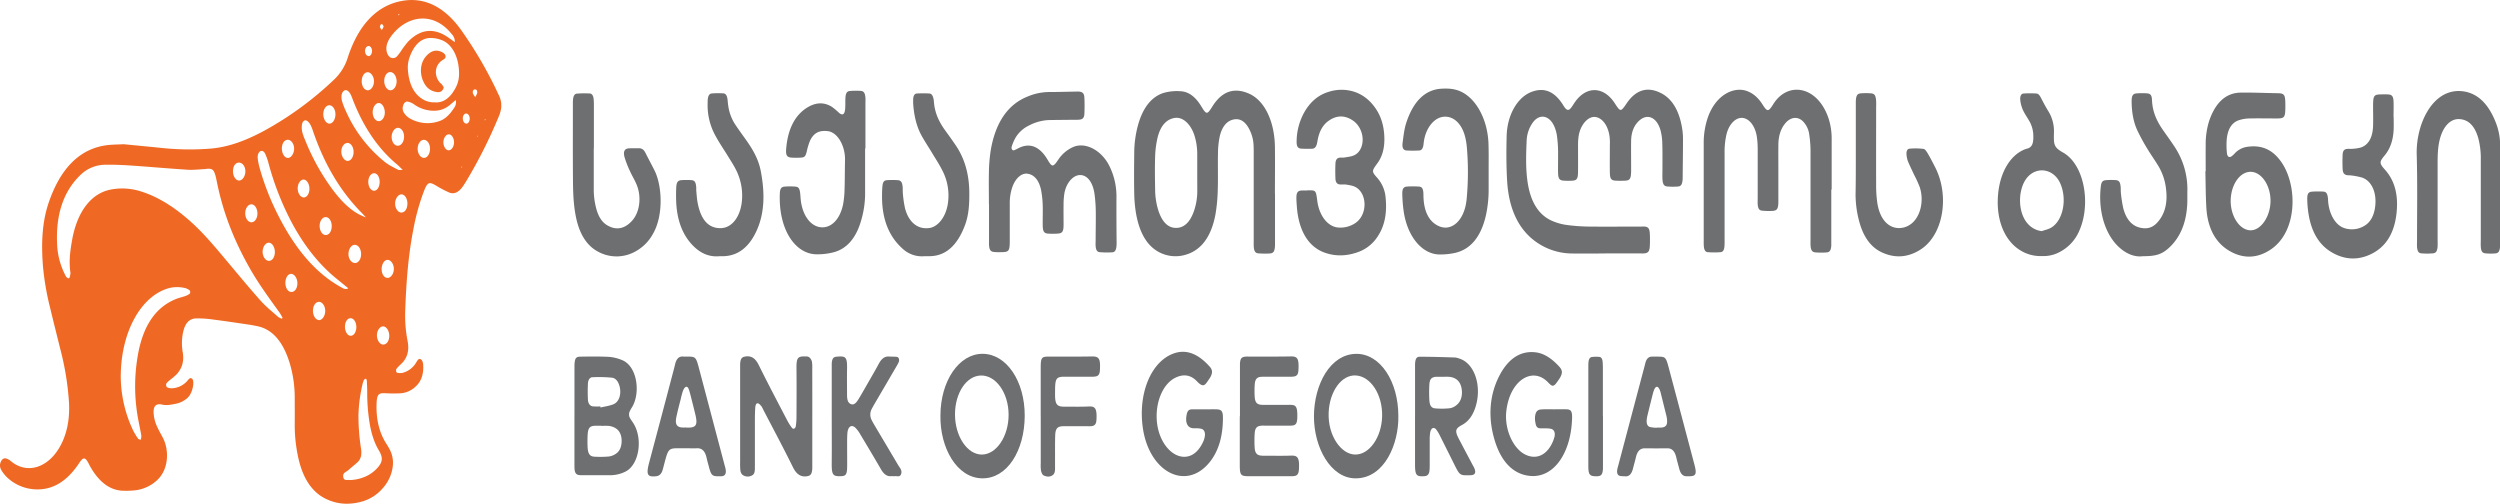 <svg xmlns="http://www.w3.org/2000/svg" viewBox="0 0 1614.98 325.39"><defs><style>.cls-1{fill:#f06924;}.cls-2{fill:#6d6f70;}</style></defs><g id="Layer_2" data-name="Layer 2"><g id="Layer_1-2" data-name="Layer 1"><path class="cls-1" d="M79.81,93.16c8.75.86,16.67,1.59,24.59,2.41a172.82,172.82,0,0,0,31.35.45c12-.92,23.49-5.44,34.74-11.46a214.84,214.84,0,0,0,45.43-33.25,33,33,0,0,0,8.84-14.45c6.8-20.68,18.38-32.71,33.58-36,14.77-3.21,28.08,2.77,39.17,18a262.63,262.63,0,0,1,23.82,40.69c.23.47.43,1,.67,1.45,2.37,4.56,2.43,8.93.3,14a315,315,0,0,1-21.51,42.7c-.71,1.16-1.45,2.29-2.23,3.33-2.43,3.2-5.27,4.65-8.44,3.31a71,71,0,0,1-8.21-4.32c-4.84-2.87-5.75-2.48-8.28,4.07a144,144,0,0,0-6.55,23.81c-3.36,17-4.63,34.4-5.28,52a86.07,86.07,0,0,0,1.48,20.28c1.29,6.4-.26,11.33-4.11,14.91a29.93,29.93,0,0,0-2.91,3c-.69.83-.42,2.6.42,2.74a8.2,8.2,0,0,0,3.52,0,14.54,14.54,0,0,0,8.65-6.65c.79-1.25,1.6-2.94,3-2.06s1.55,3,1.57,5c.06,5.6-1.74,9.71-4.89,12.56a15.67,15.67,0,0,1-9.78,4.39,93.79,93.79,0,0,1-9.92-.05c-4.48-.25-5.43.92-5.58,7.41-.23,9.61,1.73,18,6.25,25.09.64,1,1.25,2,1.84,3.06,3.11,5.46,3.24,11.28,1,17.39a25.67,25.67,0,0,1-4.95,8.27,27.8,27.8,0,0,1-12.55,8.46c-8.16,2.5-16.32,2.43-24.31-1.43-9.41-4.54-15.37-14.08-18.14-28a97.27,97.27,0,0,1-2-20.2c.07-5.66,0-11.32,0-17a77.78,77.78,0,0,0-3-21.66c-4-13.64-10.72-22.51-21-24.67-2-.41-3.93-.8-5.91-1.08-7.77-1.14-15.53-2.32-23.31-3.31a72.62,72.62,0,0,0-10.3-.67c-5,.08-7.84,3.65-8.94,10.83a34,34,0,0,0,.1,11c1.07,6.18-.65,10.67-3.85,14.21a40,40,0,0,1-4.11,3.53,24.57,24.57,0,0,0-2.35,2.13c-.66.75-.45,2.54.34,2.86a6.57,6.57,0,0,0,2.72.59,13.92,13.92,0,0,0,10.07-4.63c.92-1,1.79-2.59,3.14-1.62,1,.7,1.13,3.19.5,5.94-.76,3.31-2.23,5.84-4.33,7.31a16,16,0,0,1-5.6,2.78c-3.39.7-6.81,1.58-10.27.66a5.07,5.07,0,0,0-2-.08c-2.08.29-3.1,1.92-3.07,5a23.39,23.39,0,0,0,2.44,9.75c1,2.25,2.22,4.37,3.38,6.5,4.14,7.58,4.35,20.06-3.25,27.47a25,25,0,0,1-15,6.88,51.85,51.85,0,0,1-6.35.24c-9.09.1-16.36-5.44-22.13-15.6-.68-1.2-1.25-2.53-2-3.65-1.28-2-2.41-2.1-3.85-.44-.82,1-1.53,2.15-2.29,3.23C43,310.81,34.49,316.1,24.42,316.15a28.53,28.53,0,0,1-19.7-7.61,22.73,22.73,0,0,1-3.88-4.9,5.59,5.59,0,0,1-.28-5.4c.84-1.79,2.09-2.46,3.47-2.05A8.63,8.63,0,0,1,7,297.86c10.4,8.66,23.44,4.37,31.12-8.31,5-8.31,7-18.26,6.47-29.22A181.4,181.4,0,0,0,39,225.69c-2.23-9-4.5-17.93-6.65-26.94a175.17,175.17,0,0,1-4.59-26.62C26.65,158,27,144.06,31.42,131c7.34-21.52,19.16-33.85,35.34-36.85C71.34,93.28,76,93.42,79.81,93.16ZM182.16,205.93l.34-.73c-.64-1.09-1.21-2.28-1.92-3.27-6.53-9.12-13.18-18.05-19-28.24-9.55-16.75-17.24-35-21.47-56.17-.23-1.12-.46-2.25-.73-3.34-1.1-4.4-2.09-5.35-5.38-5.15-.53,0-1.05.17-1.58.2-3.7.17-7.41.66-11.11.43-12.29-.78-24.57-1.9-36.86-2.73-5.55-.37-11.11-.6-16.66-.5a23.05,23.05,0,0,0-16.17,6.95C40.87,123.93,36,138.8,36.9,157.74a47.38,47.38,0,0,0,5.72,20.83c.41.75,1.48,1.42,2,1.13s.64-1.83.88-2.86a3.24,3.24,0,0,0-.06-1.15c-1-7.1-.06-14,1.17-20.8,3.3-18.35,12.4-30.15,25.22-32.49a39.64,39.64,0,0,1,19.34,1.29c11.8,3.72,22.6,10.92,32.81,20.19,8.59,7.81,16.33,17.3,24.15,26.61,6.7,8,13.32,16,20.18,23.69,3.57,4,7.57,7.13,11.41,10.56A9,9,0,0,0,182.16,205.93ZM78,243.57a82.54,82.54,0,0,0,7.76,34,44.27,44.27,0,0,0,3.38,5.71c.39.57,1.16.58,1.76.84a9,9,0,0,0,.41-2.58c-.57-3.4-1.29-6.75-1.94-10.13A115.9,115.9,0,0,1,89,229.78c3.33-19.66,11.88-31.63,25-36.74,1.92-.74,3.89-1.16,5.82-1.83a12.16,12.16,0,0,0,2.6-1.35,1.71,1.71,0,0,0,0-2.36,7.87,7.87,0,0,0-2.6-1.34,21.75,21.75,0,0,0-10.27-.13C91.38,190.71,78,214.13,78,243.57ZM280.84,66.11c5.73.48,10.3-3.06,13.8-10a18.64,18.64,0,0,0,1.9-8.7c0-10.25-4.39-18.92-11.14-21.47a19.56,19.56,0,0,0-7.81-1.39c-5.71.3-10,4.51-12.78,11.84a19.86,19.86,0,0,0-1.33,8.4c.57,8.87,3.51,15.33,9.09,19A13.71,13.71,0,0,0,280.84,66.11Zm-55,244a26.88,26.88,0,0,0,11.92-3.07,23.46,23.46,0,0,0,5.92-4.64c3.91-4.24,3.6-7.18,1-11.55-3.41-5.69-5.27-12.53-6.27-19.94a120.29,120.29,0,0,1-1.19-17.43c0-2.52-.12-5.06-.26-7.58,0-.46-.46-1.27-.65-1.24a1.81,1.81,0,0,0-1.26.92,15.39,15.39,0,0,0-1,3.16,99.28,99.28,0,0,0-2.49,19.48,139,139,0,0,0,1.72,22c.53,3.79-.27,6.52-2.41,8.47-1.91,1.75-3.92,3.26-5.82,5-1.27,1.18-3.68,1.6-3.35,4.19C222.12,311.13,224.54,309.68,225.88,310.12ZM225,186.23c-2.64-2.15-5.27-4.32-7.92-6.46-11-9-20.37-20.82-28.24-35.29a183.48,183.48,0,0,1-15.45-39.31,39.34,39.34,0,0,0-2-5.66c-.69-1.52-1.75-2.4-3.09-1.86-1.18.49-2.07,2.4-1.81,4.66a41.72,41.72,0,0,0,1.37,6.67,165.4,165.4,0,0,0,11.67,29.79c10.55,20.94,23.64,37.18,40.36,46.51C221.45,186.16,223,187.39,225,186.23Zm68.79-159a6.8,6.8,0,0,0-2-5.22C280,7.11,262.42,9.71,252.32,23.89A17.55,17.55,0,0,0,250.16,28c-1,2.95-.63,6.13.86,8a3.44,3.44,0,0,0,5.52.28,32.33,32.33,0,0,0,2.64-3.5,58.22,58.22,0,0,1,4.4-5.84c8.08-8.29,16.63-9,25.51-3.05C290.51,24.85,291.9,25.87,293.78,27.2ZM236.35,140.4c-1-1.12-2.09-2.27-3.15-3.36-13.31-13.61-23.71-30.94-31-52.33a26,26,0,0,0-1.6-4,7.9,7.9,0,0,0-2.1-2.55c-1.46-1.06-3.07,0-3.43,2.34a13.3,13.3,0,0,0,.12,4.54A31.91,31.91,0,0,0,197,90.22a142.34,142.34,0,0,0,17.74,32.08C220.94,130.61,227.79,137.49,236.35,140.4Zm23.79-30.68c-1.68-1.62-2.6-2.62-3.59-3.44Q238.1,91,227.72,63.89a26.35,26.35,0,0,0-1.27-3c-1.37-2.55-3.09-3.32-4.47-2.1s-1.81,3.88-.95,6.81a44.83,44.83,0,0,0,2.36,6.06,87.47,87.47,0,0,0,25.27,33c2.65,2.12,5.61,3.43,8.46,5C257.75,110,258.53,109.72,260.14,109.72Zm34.28-45.13c-1.35,1.14-2.37,2-3.38,2.85a15.4,15.4,0,0,1-10.59,4.09,21.86,21.86,0,0,1-13.05-4.17,9.93,9.93,0,0,0-4.12-1.72c-1.23-.2-2.31.79-2.87,2.58a5.45,5.45,0,0,0,.67,4.83,11.17,11.17,0,0,0,3.25,3.19,22.92,22.92,0,0,0,19.48,2c3.66-1.2,6.79-4.27,9.39-8.33A6.15,6.15,0,0,0,294.42,64.59ZM229.37,169.91c2.26,0,4-2.69,3.9-6s-1.92-5.81-4.16-5.75-4,2.82-4,6S227.13,169.94,229.37,169.91ZM256.21,52.56c0-3.2-1.77-5.88-4-6s-4,2.49-4,5.75,1.84,5.95,4,6S256.2,55.78,256.21,52.56ZM190,95.83c-.12-3.16-2.12-5.72-4.31-5.53S182,93,182.08,96.1c.06,3.34,1.9,6,4,5.93S190.1,98.93,190,95.83Zm20.09,104.8c-.1-3.22-2.06-5.82-4.24-5.63s-3.7,2.76-3.69,5.79c0,3.24,1.89,6,4,6S210.18,203.83,210.08,200.63ZM273.79,102c2.22.08,4-2.61,4-5.91,0-3.09-1.6-5.52-3.73-5.75s-4.19,2.3-4.26,5.54S271.62,101.93,273.79,102Zm-10.6,29.66c.07-3.29-1.66-6.06-3.8-6.1s-4.06,2.68-4.14,5.74,1.66,5.85,3.89,6S263.12,135.08,263.19,131.67Zm-11.73,85c-.11-3.27-2-5.95-4.16-5.81s-4,3.14-3.78,6.29,2.2,5.71,4.38,5.43S251.56,219.77,251.46,216.7ZM224.28,92.35c-2.1.15-3.8,2.65-3.78,5.58,0,3.35,2.17,6.29,4.41,6,2-.24,3.57-2.83,3.5-5.95C228.33,94.7,226.51,92.2,224.28,92.35Zm-50.63,64.44c-2.14,0-4.05,2.77-4,5.94s2,5.83,4.15,5.78,3.71-2.49,3.76-5.59C177.58,159.64,175.8,156.83,173.65,156.79Zm80.77,16.69c-.07-3.08-2.1-5.76-4.24-5.59s-3.79,3.13-3.63,6.4c.15,3.1,1.83,5.33,3.95,5.23S254.49,176.67,254.42,173.48Zm2.71-79.34c2.25-.13,4-2.86,3.89-6.12-.08-3-1.8-5.42-3.91-5.44S253,85.23,253,88.45,254.84,94.28,257.13,94.14ZM158.5,110.63c0-3.18-1.93-5.68-4.24-5.58s-3.75,2.41-3.76,5.57,1.81,6.07,4,6S158.52,113.76,158.5,110.63Zm54.43-30.77c2.14-.11,3.87-3,3.75-6.32s-2.05-5.77-4.26-5.51c-2.06.25-3.64,2.86-3.57,5.91C208.92,77.17,210.85,80,212.93,79.86ZM166.31,138c0-3.27-1.72-6-3.89-6s-4,2.55-4,5.81,1.95,5.88,4.08,5.79S166.29,141,166.31,138ZM237.7,58.33c2.19-.09,4-3,3.88-6.11s-2.19-5.77-4.29-5.55-3.61,2.73-3.62,5.83C233.66,55.78,235.48,58.42,237.7,58.33ZM188,176.92c-2,0-3.59,2.55-3.63,5.69-.05,3.32,1.65,6,3.85,6s3.8-2.29,3.89-5.31C192.25,180,190.29,176.91,188,176.92Zm56.79-98.66c2.1-.1,3.77-2.52,3.8-5.52,0-3.25-1.76-6.12-3.84-6.19s-4,2.64-4,5.93S242.59,78.37,244.82,78.26Zm-48.5,49.29c2.05,0,3.68-2.64,3.6-5.79s-1.78-5.7-3.75-5.76-3.76,2.51-3.83,5.57C192.27,124.82,194.1,127.58,196.32,127.55Zm14.12,12.69c-2.19,0-4,2.66-3.92,5.9s1.9,5.81,4.09,5.68,3.66-2.55,3.7-5.61C214.35,142.91,212.63,140.26,210.44,140.24Zm31.11-28.33c-2.05.11-3.69,2.72-3.61,5.78s1.8,5.61,3.8,5.54,3.59-2.64,3.55-5.82S243.6,111.8,241.55,111.91Zm-15,105c2,.07,3.69-2.46,3.67-5.63s-1.58-5.63-3.67-5.72-3.72,2.42-3.68,5.58S224.51,216.87,226.52,216.93ZM289.74,97.09c1.85.12,3.54-2.3,3.56-5.11,0-2.61-1.37-5-3.08-5.17-1.87-.23-3.63,2-3.77,4.79S287.86,97,289.74,97.09ZM238.06,29.73c-1.24,0-2.27,1.54-2.24,3.29s1.08,3.22,2.3,3.22,2.22-1.5,2.21-3.3S239.28,29.7,238.06,29.73Zm65.36,46.61c-.1-1.75-1.2-3.1-2.43-3s-2.16,1.76-2,3.52,1.22,3.11,2.43,3S303.52,78.11,303.42,76.34ZM307,62.84c.6-1.36,1.24-2.18,1.3-3.08.09-1.29-.62-2.09-1.53-2s-1.54,1-1.32,2.28C305.61,60.92,306.3,61.61,307,62.84ZM246.64,19.48c.53-1.09,1.18-1.84,1.11-2.42s-.8-1.55-1.22-1.53-1.1,1-1.12,1.68S246.06,18.47,246.64,19.48Zm51.57,88.77c.1-.08.26-.12.29-.24s0-.31-.07-.48l-.47.4ZM308.8,88.08v-.45l-.48.25c.07.12.11.32.19.35S308.7,88.14,308.8,88.08ZM258,9.36l-.2-.46a5.76,5.76,0,0,0-.5.59,2.33,2.33,0,0,0,.19.45Zm55.41,67.5-.38.64c.09.1.24.3.25.28a4.44,4.44,0,0,0,.39-.63C313.55,77.05,313.46,77,313.38,76.86Z"/><path class="cls-2" d="M1036.87,163.75c-7.15,0-14.29.13-21.44,0a40.43,40.43,0,0,1-24.15-8.24c-10.61-8-16.61-21-17.67-38.39-.59-9.68-.58-19.49-.33-29.22.34-13.5,6.84-24.83,15.74-28.4,8-3.19,14.92-.9,20.64,8.2a18.91,18.91,0,0,0,1.1,1.69c1.69,2.17,2.75,2.14,4.47-.19.87-1.19,1.64-2.55,2.52-3.74,7.43-10.09,18.32-9.57,25.32,1.16,3.77,5.79,3.87,5.81,7.77.09,6.36-9.35,14-10.64,22-6.64,7.79,3.85,12.35,12.32,14,24.12a43.83,43.83,0,0,1,.36,6.4c0,7.8-.13,15.59-.2,23.39,0,.78,0,1.57-.07,2.34-.26,2.68-1,4-2.76,4.14a40.43,40.43,0,0,1-7.13,0c-2.16-.18-2.95-1.55-3.12-4.91-.09-1.94,0-3.9,0-5.85,0-5.65.08-11.31-.09-17a36.79,36.79,0,0,0-1-8c-2.24-8.64-8.26-11.64-13.66-7-3.46,3-5.4,7.42-5.48,13.37-.08,5.27,0,10.54,0,15.8,0,1.37,0,2.73,0,4.1-.13,4.45-.84,5.59-3.76,5.73a58.49,58.49,0,0,1-6.35,0c-2.79-.18-3.57-1.25-3.63-5.3-.08-5.46,0-10.92,0-16.38,0-1.56.1-3.13,0-4.68-.34-7.75-4.12-13.86-9.08-14.73-4.62-.81-9.66,4.49-11,11.76a38.26,38.26,0,0,0-.47,6.36c0,5.66.05,11.32,0,17,0,4.78-.77,5.88-3.95,6a42.82,42.82,0,0,1-5.55-.05c-2.52-.22-3.32-1.35-3.4-5.06-.09-4.87.08-9.75,0-14.62a81.21,81.21,0,0,0-.72-9.26,24.05,24.05,0,0,0-1.64-5.92c-3.18-7.44-9.68-8.6-14-2.6a21.57,21.57,0,0,0-3.94,11.82c-.37,8.55-.66,17.14.48,25.66,1.8,13.56,7.24,22.29,16.2,26.08a35.84,35.84,0,0,0,8.95,2.51,115.53,115.53,0,0,0,14.26,1.07c11.51.13,23,0,34.54,0a14.54,14.54,0,0,1,2,0c2.23.31,3,1.4,3.15,4.83.12,2.52.12,5.07,0,7.6-.15,3.37-.94,4.52-3.16,4.84a18.28,18.28,0,0,1-2.77.07h-23Z"/><path class="cls-2" d="M823.65,125.25v30.42c0,1,0,2,0,2.92-.22,4-1,5.07-3.75,5.18a56.56,56.56,0,0,1-7.13-.11c-1.82-.17-2.61-1.42-2.82-4-.12-1.34-.06-2.72-.06-4.08q0-28.08,0-56.16c0-1.75,0-3.51-.08-5.26a24.65,24.65,0,0,0-1.91-8.82c-2.44-5.79-5.89-9-10.6-8.22s-7.87,4.65-9.36,11A54.24,54.24,0,0,0,786.81,99c-.18,7.79.11,15.61-.14,23.39a108.69,108.69,0,0,1-1.5,16.15c-2.62,14-8.9,22.74-18.59,25.81a22.68,22.68,0,0,1-15.33-.33c-9.54-3.64-15.18-12.91-17.48-26.71a88,88,0,0,1-1.07-12.73c-.17-8.38-.09-16.77,0-25.15a69.68,69.68,0,0,1,2.66-19.36C738.5,69.33,744,62.42,751.76,60a31.4,31.4,0,0,1,11-1.05c5.25.28,9.62,3.76,13.15,9.57s3.89,5.65,7.35.14c6.53-10.38,14.62-12,23.33-8.29,10.2,4.3,16.74,17.82,17,34.44.14,10.13,0,20.27,0,30.41Zm-50.24-13.43h0c0-4.09,0-8.18,0-12.26a40.22,40.22,0,0,0-1.93-12.43C769,79.9,764,75.43,758.94,76.18c-5.7.85-9.55,5.48-11.32,13.42A62.79,62.79,0,0,0,746.21,101c-.23,7-.14,14,0,21a46.57,46.57,0,0,0,2.13,14.15c2.27,6.81,5.9,11,11.21,11.07s9.07-3.61,11.55-10.34a39.57,39.57,0,0,0,2.34-13.44C773.43,119.6,773.41,115.71,773.41,111.82Z"/><path class="cls-2" d="M1183,122.42v32.77c0,1.17,0,2.35,0,3.51-.23,3-1,4.2-3,4.36a46,46,0,0,1-7.14,0c-2.3-.18-3.07-1.42-3.27-4.67-.07-1.16,0-2.33,0-3.5,0-19.12,0-38.24,0-57.36a72.21,72.21,0,0,0-.81-10.41,14.88,14.88,0,0,0-4.22-8.88c-3.6-3.36-8.28-2.57-11.75,2-2.73,3.59-4,8.21-4,13.52-.06,5.46,0,10.92,0,16.38,0,6.64,0,13.27,0,19.9,0,5-.8,6.12-4.26,6.22a43.43,43.43,0,0,1-6.35-.18c-1.83-.22-2.54-1.42-2.74-4.13-.1-1.35,0-2.72,0-4.09,0-10.53,0-21.07,0-31.6a54.43,54.43,0,0,0-.58-8.11c-1.11-7-5.1-11.84-9.56-12-4.29-.15-8.43,4.19-10,10.56a50.42,50.42,0,0,0-1.25,12.08q0,27.51,0,55c0,1.76.06,3.53-.08,5.26-.18,2.4-.91,3.72-2.48,3.85a51.36,51.36,0,0,1-8.32,0c-1.61-.13-2.29-1.41-2.52-3.8-.11-1.15-.08-2.34-.08-3.51q0-31.31,0-62.62a50.61,50.61,0,0,1,2.79-17.45c5.2-14.35,16.63-19.69,25-16.76,4,1.41,7.34,4.25,10.14,8.65,3.12,4.89,3.8,5,6.93,0,9.5-15.43,29.2-11.82,36,9.76a42.86,42.86,0,0,1,1.79,13.08c0,10.73,0,21.46,0,32.19Z"/><path class="cls-2" d="M638.83,131.79c0-6.83-.15-13.66,0-20.47a101.46,101.46,0,0,1,1.21-14.46c3.28-18.8,11.8-29.95,24.34-34.72a36.09,36.09,0,0,1,12.93-2.69c6.09,0,12.17-.2,18.26-.3a9.42,9.42,0,0,1,2.37.14c1.61.36,2.46,1.38,2.57,3.76.16,3.49.17,7,0,10.51-.09,2.27-1,3.37-2.62,3.66a21.13,21.13,0,0,1-3.56.15c-5.69.07-11.38.09-17.07.2a30.47,30.47,0,0,0-12.81,3.64,20.24,20.24,0,0,0-8.35,7.62,28.91,28.91,0,0,0-2.53,5.84c-.47,1.36.45,2.77,1.5,2.41a28.61,28.61,0,0,0,3-1.45c7.29-3.58,13.59-1,18.61,7.46,2.93,5,3.57,5.06,6.88.17a22.62,22.62,0,0,1,9.46-8.18C701,91.4,711.9,97,717,107.93a44.23,44.23,0,0,1,4.23,19.14c-.06,9.75,0,19.5.09,29.25a25.82,25.82,0,0,1-.1,2.92c-.27,2.36-1,3.64-2.57,3.74a52.66,52.66,0,0,1-8.33-.09c-1.59-.14-2.34-1.47-2.54-3.78-.12-1.34,0-2.72,0-4.08,0-6.24.18-12.49.08-18.72a91.61,91.61,0,0,0-.81-11c-1.07-7.59-4.67-12.2-9.23-12.23s-9,5-10.22,11.75a44.34,44.34,0,0,0-.54,6.95c-.08,4.48,0,9,0,13.45s-.87,5.51-3.82,5.67a44.86,44.86,0,0,1-6.35,0c-2.46-.22-3.23-1.44-3.3-5.18-.08-4.28.12-8.59,0-12.86a62.81,62.81,0,0,0-1-9.78c-1.22-6.16-4.12-10-8.47-10.81-4-.8-8,2.71-10.09,8.38a31.61,31.61,0,0,0-1.73,10.71c0,7.61,0,15.21,0,22.82.05,8.11-.31,8.71-5.74,8.71a32.84,32.84,0,0,1-4.76-.15c-2-.3-2.72-1.5-2.9-4.56-.06-1,0-2,0-2.92v-23.4Z"/><path class="cls-2" d="M1424.86,110.63c0-5.66-.06-11.31,0-17a50,50,0,0,1,2.18-15.33c4.19-12.44,11.2-18.34,20.44-18.47,7.8-.12,15.6.26,23.4.37,4.94.06,5.42.72,5.45,8,0,7.67-.41,8.33-5.62,8.32-5.82,0-11.64-.13-17.45,0a23.17,23.17,0,0,0-7.07,1.17c-5,1.73-7.61,6.7-7.84,14.22a49.16,49.16,0,0,0,.22,7c.26,2.36,1.49,3.1,3,2.07a15,15,0,0,0,2-1.83,13.61,13.61,0,0,1,7.34-4.17c8.79-1.52,16.85.61,23.34,10.48,10,15.24,9.81,44.11-7.29,55.65-8.81,5.95-18.06,6.18-27,.82-8.42-5-13.91-14.13-14.69-28-.44-7.75-.43-15.56-.62-23.34ZM1454,111c-7.06-.12-12.92,8.36-13,18.77,0,10,5.74,18.69,12.53,19s13-8.57,13.2-18.66S1461,111.1,1454,111Z"/><path class="cls-2" d="M844.2,122.94h1.19c4.66,0,4.7.08,5.58,6.91,1.17,9.18,6.46,16.23,13,17.08a17.23,17.23,0,0,0,10.9-2.4,12.33,12.33,0,0,0,2.78-2.24c5.63-5.94,4.95-17-1.4-21.11-1.89-1.2-4.08-1.48-6.15-1.87-1.56-.3-3.18,0-4.76-.18s-2.55-1.37-2.65-3.6c-.15-3.3-.14-6.63,0-9.93.11-2.35,1-3.46,2.57-3.73,1-.18,2.12.08,3.17-.11,2.21-.41,4.52-.54,6.61-1.58,5.19-2.6,6.81-10.57,3.51-17a14.14,14.14,0,0,0-3.89-4.82c-5.4-4-10.94-4.19-16.44-.28-3.38,2.41-5.74,6.19-6.85,11.54-.2.93-.36,1.88-.55,2.81-.47,2.34-1.53,3.62-3.19,3.65a68,68,0,0,1-7.14-.07c-2.22-.2-3-1.61-2.88-5a39.31,39.31,0,0,1,5.06-18.67c4.12-7.12,9.46-11.14,15.59-13a27,27,0,0,1,16.16-.19c5.58,1.73,10.48,5.29,14.51,11.33,3.61,5.43,5.35,12,5.37,19.53,0,6.2-1.48,11.37-4.6,15.58-3.67,5-3.67,5.18.14,9.48a21.75,21.75,0,0,1,5.26,12.64c.93,9.36-.36,17.82-5,24.83a25,25,0,0,1-12.32,10.12c-7.43,2.78-14.89,3.19-22.39.42C845,159.23,838.75,148.61,837.72,133c-.12-1.75-.27-3.5-.26-5.25,0-3.09.75-4.32,2.78-4.64a26.15,26.15,0,0,1,4,0Z"/><path class="cls-2" d="M961.65,109c0,4.49,0,9,0,13.46a77.87,77.87,0,0,1-1.77,16.7c-3.26,14.2-10.15,22-20,24.23a45.48,45.48,0,0,1-9.5,1c-11.35.18-21.07-11.14-23.56-27.5a92.73,92.73,0,0,1-.95-11.58c-.08-3.37.84-4.64,3.09-4.8a59.28,59.28,0,0,1,7.54,0c2.1.13,2.81,1.27,3,4.28.06.78,0,1.56.05,2.34.31,9.68,3.67,16.11,9.89,18.93,7.78,3.53,15.56-2.87,17.59-14.5.2-1.13.35-2.29.46-3.45a186.63,186.63,0,0,0,.11-32.67,45.08,45.08,0,0,0-1.08-6.82c-2.12-8.72-7.63-13.85-14-13.19-6.16.64-11.39,7.18-12.7,15.87-.11.76-.18,1.54-.28,2.3-.3,2.17-1.17,3.56-2.69,3.61a74.85,74.85,0,0,1-8.34,0c-1.94-.15-2.85-1.8-2.46-4.81.58-4.39,1.07-9,2.35-12.94,4.56-14.08,12.25-21.6,22.91-22.17,4.38-.24,8.7,0,12.94,2.13,10,5,17.08,18.86,17.33,34.44C961.72,98.83,961.65,103.9,961.65,109Z"/><path class="cls-2" d="M558.85,95.86c0,9.94,0,19.88,0,29.82a61.6,61.6,0,0,1-2.18,15.38c-3.28,12.62-9.63,19.8-18.51,22a41.47,41.47,0,0,1-11.06,1.21c-13.22-.37-24.16-15.62-23.35-39,.11-3.4.9-4.56,3.18-4.73a44.73,44.73,0,0,1,6.75,0c2.27.17,2.9,1.21,3.27,4.68.17,1.54.21,3.11.41,4.64,1.32,9.67,6.4,16.32,12.92,16.95,6.67.65,12.44-5.19,14.37-14.91a60.82,60.82,0,0,0,.93-9.79c.21-6.23.15-12.47.3-18.7.21-8.9-4.65-18-11.23-18.71-4.44-.46-8.54.31-11.33,6.08a37.7,37.7,0,0,0-2.1,6.84c-.83,3.29-1.31,4-3.7,4.19a46.41,46.41,0,0,1-6.35,0c-2.79-.21-3.62-1.54-3.32-5.47,1-12.74,5.53-21.79,13.46-26.77,5.27-3.31,10.79-3.94,16.22-.46A43.44,43.44,0,0,1,542,72.88c2.38,2,3.74,1.05,4-3,.15-2.32,0-4.68.17-7,.18-2.71,1-3.93,2.76-4.09a44.79,44.79,0,0,1,7.14-.07c2,.15,2.74,1.39,3,4.44.09,1.16,0,2.34,0,3.51V95.86Z"/><path class="cls-2" d="M1615,124.88v31.6c0,1,0,2,0,2.93-.24,2.89-1,4.15-3.08,4.3a36.4,36.4,0,0,1-6.35-.05c-2.06-.2-2.82-1.41-3-4.38-.1-1.55,0-3.12,0-4.68q0-25.75,0-51.51a50.51,50.51,0,0,0-1.6-13.74c-2.27-8.12-6.46-12.13-12.31-12.41-5.51-.26-10.11,4.37-12.36,12.27-1.4,5-1.61,10.23-1.62,15.51,0,16.59,0,33.17,0,49.75,0,1.56.06,3.14,0,4.68-.21,3-1,4.35-3,4.51a45.2,45.2,0,0,1-7.54,0c-1.79-.15-2.55-1.43-2.75-4.13-.11-1.55,0-3.12,0-4.68,0-18.34.32-36.7-.21-55-.56-19.28,9.93-42.27,28.56-41,10.14.71,17.83,7.8,22.79,21a40.35,40.35,0,0,1,2.54,14.56c-.05,10.15,0,20.29,0,30.44Z"/><path class="cls-2" d="M1319,165.41a24.62,24.62,0,0,1-13.84-3.67c-9.28-5.6-15.13-17.59-14.61-33,.54-15.82,7.29-28.06,17.27-32.18a10,10,0,0,1,1.55-.51c3.57-.84,4.27-3.91,4.14-8.33a19.43,19.43,0,0,0-2.62-9.58c-1-1.76-2.16-3.43-3.16-5.25a21.09,21.09,0,0,1-2.66-8.37c-.21-2.31.53-4,2.1-4.11a64.31,64.31,0,0,1,8.33,0c1.43.06,2.32,1.56,3.15,3.18,1.43,2.79,2.9,5.56,4.5,8.14a24.41,24.41,0,0,1,3.69,13.75c-.14,7.58-.4,9.51,5.78,13,13.89,7.71,18.2,33.24,10.67,50.39a27.48,27.48,0,0,1-12.1,13.57A22.18,22.18,0,0,1,1319,165.41Zm0-16.1c2.16-.81,4.44-1.19,6.44-2.5,7.67-5,10-19.1,5.16-29-5.29-10.77-19.66-10.74-24.24,2.73-2.76,8.11-1.48,18.15,3.34,23.73A14.27,14.27,0,0,0,1318.93,149.31Z"/><path class="cls-2" d="M383.56,95.86c0,8.58,0,17.16,0,25.75a48.57,48.57,0,0,0,1.77,13.69c1.35,4.73,3.59,8.23,6.79,10.15,5.7,3.43,11.2,2.63,16.16-2.81s6.24-15.13,3.12-23c-1.26-3.18-3-5.91-4.41-9a66.65,66.65,0,0,1-3.53-9.07c-1-3.66,0-5.54,2.68-5.73,2.25-.15,4.5,0,6.75-.06,1.71,0,3.05.91,4.08,3,1.89,3.76,3.87,7.42,5.77,11.17,5.06,10,5.95,29.15-.87,41a28.38,28.38,0,0,1-11.7,11.65,24.79,24.79,0,0,1-23.39.2c-7.08-3.54-11.94-10.57-14.38-21.06-1.82-7.86-2.18-16.07-2.25-24.25-.16-16.78-.06-33.55-.07-50.33a28.11,28.11,0,0,1,.09-2.91c.26-2.37,1-3.65,2.56-3.78a67.94,67.94,0,0,1,8.32-.08c1.34.06,2.18,1.4,2.41,3.32a36.91,36.91,0,0,1,.18,4.08q0,14,0,28.09Z"/><path class="cls-2" d="M1198.84,97.56V68.89c0-1.17,0-2.35,0-3.51.21-3.78.91-4.91,3.39-5.09a44.86,44.86,0,0,1,6.35,0c2.45.19,3.19,1.39,3.39,5.14.08,1.56,0,3.12,0,4.68,0,16.58-.06,33.16,0,49.74a80.77,80.77,0,0,0,.73,11c1.48,10.26,6.8,16.39,13.93,16.48a12.77,12.77,0,0,0,8-2.75c6-4.59,8.47-15,5.43-23.94a78.57,78.57,0,0,0-3.55-7.72c-1.34-2.89-2.75-5.72-4-8.72a16.36,16.36,0,0,1-.92-4.43c-.19-2,.52-3.63,1.91-3.72a43.83,43.83,0,0,1,9.09.14c1,.13,2,1.74,2.76,3,1.65,2.79,3.16,5.76,4.68,8.72,9.63,18.75,5.24,44-9.38,53.3-8.21,5.23-16.67,5.75-25.21,1.71-7.3-3.46-12.21-10.64-14.76-21.26a67.42,67.42,0,0,1-2-16C1198.87,116.29,1198.84,106.92,1198.84,97.56Z"/><path class="cls-2" d="M1546.28,75.4c0,2.73.1,5.47,0,8.19-.28,6.75-2.12,12.35-5.72,16.7s-3.66,5.13.15,9.38c6.44,7.19,8.73,16.69,7.4,28.34-1.56,13.7-7.56,21.64-15.93,25.88-8.8,4.46-17.73,4.09-26.4-1.2-10-6.1-14.78-17.61-15.3-33.24-.15-4.45.58-5.54,3.63-5.68a56.14,56.14,0,0,1,6.74,0c1.88.15,2.56,1.18,2.94,3.88.13.95.12,1.95.21,2.91.79,8.17,4.84,14.9,10.26,16.73a15.51,15.51,0,0,0,12.89-1.28c4-2.22,6.52-6.57,7.23-12.87,1-8.82-2.33-16.24-8.39-18.39a43.48,43.48,0,0,0-7.46-1.44c-.79-.13-1.6,0-2.38-.16-1.84-.37-2.7-1.41-2.83-4-.15-3.1-.14-6.24,0-9.34.13-2.31,1-3.36,2.65-3.59,1.18-.17,2.38,0,3.57-.09a25.14,25.14,0,0,0,5.51-.83c5-1.7,7.69-6.46,7.94-14.05.14-4.09,0-8.19,0-12.28,0-7.36.4-7.93,5.46-8a39.74,39.74,0,0,1,4.76.07c2,.22,2.89,1.4,3,4.39.14,3.3,0,6.62,0,9.94Z"/><path class="cls-2" d="M465.1,165.49c-5.85.61-11.34-1.12-16.33-5.74-7.61-7.06-11.63-17.26-12-30.53-.07-2.73-.06-5.47.08-8.19.18-3.27,1-4.47,3.29-4.64a43.33,43.33,0,0,1,6.74,0c1.81.15,2.56,1.35,2.83,4,.12,1.15,0,2.35.14,3.5.22,2.31.36,4.66.78,6.9,2.1,11.33,7.19,16.85,15.15,16.59,7.74-.26,13.41-8.66,13.64-20.11a36.84,36.84,0,0,0-3.9-17.44c-1.65-3.28-3.6-6.22-5.46-9.26-2.56-4.19-5.33-8.15-7.71-12.55a40.69,40.69,0,0,1-5.23-21c0-1,0-2,.1-2.91.25-2.31,1-3.6,2.58-3.74a52.56,52.56,0,0,1,7.53-.05c1.51.08,2.35,1.56,2.62,3.73.22,1.72.32,3.49.62,5.17a29.65,29.65,0,0,0,4.56,11.49c2.14,3.18,4.36,6.24,6.57,9.33,4.25,6,8.26,12.36,9.84,20.89,2.45,13.18,2.65,26.28-2.83,38.22-4.77,10.4-11.6,15.6-20.06,16.28C467.49,165.57,466.29,165.49,465.1,165.49Z"/><path class="cls-2" d="M597.24,165.5a18.21,18.21,0,0,1-14-4.7c-8.43-7.41-13.27-18.12-13.45-32.9,0-2.53,0-5.08.25-7.58.23-2.68,1-3.78,2.87-3.92a48.62,48.62,0,0,1,7.14,0c2,.16,2.8,1.4,3.05,4.37.12,1.34,0,2.75.13,4.08a74.88,74.88,0,0,0,1.39,9.66c2.42,9.21,8.33,13.85,15.77,12.78,5.79-.83,10.87-7.58,12-16.27A35.06,35.06,0,0,0,609,110.61c-2.09-4.23-4.59-8-7-12-2.18-3.65-4.51-7.11-6.6-10.88-3.1-5.56-4.74-12.11-5.37-19.21a32.79,32.79,0,0,1-.11-4.65c.1-2,.93-3.38,2.26-3.46a70,70,0,0,1,8.32,0c1.3.08,2.12,1.45,2.5,3.28a10.57,10.57,0,0,1,.27,1.7c.55,8.12,3.74,13.95,7.59,19.25,2.22,3.06,4.44,6.13,6.58,9.31,5.68,8.39,8.62,18.47,8.72,30.39.07,7.31-.3,14.43-2.75,21-4.79,12.84-12.09,19.74-22.11,20.13C600.25,165.53,599.2,165.5,597.24,165.5Z"/><path class="cls-2" d="M1384.36,165.5c-4.92.7-10.38-1.17-15.38-5.72-9.06-8.22-13.69-23.26-11.89-39.16.34-3,1.08-4,3.17-4.21a41.94,41.94,0,0,1,6.34-.07c2.29.14,3.07,1.29,3.34,4.55.09,1.16,0,2.37.11,3.5a84.81,84.81,0,0,0,1.58,10.2c1.81,6.85,5.34,11,10.27,12.34,4,1.08,7.92.78,11.41-2.87,5-5.27,7-12.46,6-21.38a36.72,36.72,0,0,0-4.84-15.14c-2.44-4.09-5.16-7.83-7.6-11.92a127.4,127.4,0,0,1-6.17-11.39c-2.54-5.43-3.57-11.67-3.68-18.24-.07-4.11.65-5.46,3.31-5.67a43.33,43.33,0,0,1,6.74,0c2.05.15,3,1.19,3.09,4.29.37,8.45,3.61,14.41,7.48,19.94,2.47,3.52,5,7,7.37,10.62a49.73,49.73,0,0,1,8,29c0,1.95,0,3.9,0,5.84-.26,13.12-4.32,23.08-11.77,30C1396.54,164.34,1392.68,165.51,1384.36,165.5Z"/><path class="cls-2" d="M524.74,269.12q0,14.92,0,29.84c0,1.17,0,2.35,0,3.51-.2,3.66-1,4.81-3.4,5.18-3.84.59-6.75-1-9.19-6-6.22-12.62-12.79-24.87-19.23-37.26a10,10,0,0,0-1.27-2.22c-.71-.75-1.61-1.79-2.35-1.66-1.22.22-1.39,2.14-1.47,3.7-.12,2.33-.17,4.68-.18,7q0,13.16,0,26.33c0,1,0,1.95,0,2.92-.05,2.49.33,5.51-1.7,6.57a5.63,5.63,0,0,1-6.53-.48,5.11,5.11,0,0,1-1.16-2.87,43.39,43.39,0,0,1-.14-5.24q0-30.42,0-60.85c0-.78,0-1.56,0-2.34.2-3.38.92-4.51,3.13-4.91,3.68-.68,6.53.67,8.9,5.48,6,12.16,12.27,24,18.47,35.89a30.83,30.83,0,0,0,3,4.68c.91,1.16,2.23.49,2.49-1.25a39.62,39.62,0,0,0,.41-5.78c.05-10.33.12-20.67,0-31-.07-7.22.7-8.3,5.8-8.09a3.91,3.91,0,0,1,2.33.43,5.44,5.44,0,0,1,1.81,2.74,20.58,20.58,0,0,1,.25,4.62Q524.76,253.62,524.74,269.12Z"/><path class="cls-2" d="M371.1,268.3V239.08c0-1,0-2,0-2.92.13-4.49.8-5.71,3.72-5.76,6.21-.1,12.43-.18,18.64.13a27.7,27.7,0,0,1,8.19,2c10.07,3.82,12.33,21.47,6.52,30.71a22,22,0,0,0-1.27,2.24,4.94,4.94,0,0,0,.19,4.82c.61,1,1.31,1.93,1.94,2.92,6.63,10.3,3.77,27.67-5.52,31.68a22,22,0,0,1-8.57,2.07q-9.72,0-19.43,0a8.19,8.19,0,0,1-2-.2c-1.33-.31-2.16-1.48-2.32-3.44-.13-1.54-.11-3.11-.11-4.67,0-5.06,0-10.13,0-15.19V268.3Zm17.75,6.84v-.07a49,49,0,0,0-5.14,0c-2.95.31-3.93,1.8-4.12,6.23-.11,2.52-.12,5.07,0,7.58.24,4.23,1.36,5.93,4.27,6.12a61.36,61.36,0,0,0,9.49-.11,10.37,10.37,0,0,0,4.55-1.79c2.36-1.55,3.66-4.44,3.67-8.3s-1.43-6.65-3.8-8.13a11.27,11.27,0,0,0-4.19-1.51A29,29,0,0,0,388.85,275.14Zm-1-12.58.06.69c2.85-.69,5.79-1,8.54-2.18,3.33-1.45,4.89-6,4-10.55-.72-3.77-2.59-6.23-5.08-6.53a86.12,86.12,0,0,0-12.65-.3c-1.6,0-2.81,1.64-2.92,4.05a101.56,101.56,0,0,0,0,10.47c.15,2.64,1.47,4.13,3.25,4.31A44.28,44.28,0,0,0,387.81,262.56Z"/><path class="cls-2" d="M607.51,268.56c0-22.48,12.06-40.11,27.28-40,15.39.08,27.26,17.64,27.17,40.09S650.65,309.2,634.51,309C618,308.78,607.21,289.18,607.51,268.56Zm9.41-.82c0,14.07,7.94,25.92,17.35,25.9s17.38-11.88,17.28-25.95c-.1-13.91-8.18-25.29-17.84-25.12C624.33,242.73,616.92,253.84,616.92,267.74Z"/><path class="cls-2" d="M903.32,268.88c.33,17.44-8.72,40.15-27.64,40.13-16.12,0-26.93-20.09-26.88-40.08.05-20.42,10.45-40.31,27.48-40.35C891.56,228.55,903.37,246.31,903.32,268.88Zm-28.14,24.74c9.18.41,17.36-11,17.67-24.73.31-13.95-7.32-25.78-17-26.35-9.27-.54-17,10.33-17.55,24C857.72,281.6,866.44,293.37,875.18,293.62Z"/><path class="cls-2" d="M914.11,269.17V239.36c0-1.37,0-2.74,0-4.09.19-3.47.88-4.83,3.11-4.82,7.53,0,15.06.25,22.59.48a11.43,11.43,0,0,1,3.12.78c9.28,3,14.17,16.67,10.66,29.78q-2.55,9.5-9.09,13c-4.51,2.43-4.78,3.89-1.9,9.38s5.68,10.76,8.53,16.14c.4.77.86,1.49,1.22,2.3,1.21,2.74.67,4.29-1.59,4.62a14.1,14.1,0,0,1-1.59.07c-6.09.16-6.19.08-9.84-7.25q-4.57-9.19-9.18-18.35a22,22,0,0,0-2.36-3.92c-1.6-1.94-3.42-1-3.93,2.06a31,31,0,0,0-.28,4.64c0,5.26,0,10.52,0,15.79,0,1.36,0,2.73-.15,4.07-.2,2-1.06,3.08-2.36,3.43a8.41,8.41,0,0,1-1.58.18c-4.53.25-5.38-.9-5.39-7.51,0-10.33,0-20.66,0-31Zm18.37-25.74v0h-4.36c-.27,0-.53,0-.8,0-2.85.39-3.85,1.66-4,5.69-.14,2.91-.14,5.86,0,8.77.17,4,1.19,5.72,3.92,5.93a47.87,47.87,0,0,0,9.5-.12,9,9,0,0,0,4.43-2.25c2.21-1.87,3.43-4.87,3.21-8.75s-1.69-6.55-4.05-8a10.19,10.19,0,0,0-3.84-1.24A26.16,26.16,0,0,0,932.48,243.43Z"/><path class="cls-2" d="M1003.75,264.41c2.78,0,5.56-.09,8.34,0s3.57,1.46,3.47,5.46C1015,292.39,1004,308.5,989,307.48c-11-.75-19.28-8.74-23.62-23.62-4-13.69-3.41-27.61,2.65-40.05,5.86-12,14.08-17.45,24.1-16.19,5.67.71,10.69,4.33,15.22,9.31,2,2.26,2.1,4,.52,6.87-.42.75-.91,1.43-1.38,2.11-2.72,3.94-3.43,4.31-6.45,1.11-10-10.54-24.87-1.36-27,18.84-1.23,11.64,4.52,24.22,12.59,27.94,6.49,3,12.67.61,16.53-6.53a22.65,22.65,0,0,0,2-5c.66-2.62-.17-4.67-2.05-5.21a15.19,15.19,0,0,0-3.56-.34c-.92-.05-1.85,0-2.78,0-1.48,0-3.07-.08-3.67-2.53-.64-2.62-.83-5.52.27-7.88a3.54,3.54,0,0,1,2.74-1.76C997.92,264.27,1000.84,264.41,1003.75,264.41Z"/><path class="cls-2" d="M778.61,264.44c2.51,0,5-.09,7.54,0,3,.14,3.87,1.3,3.85,5.59,0,11.53-2.71,21.47-8.84,28.86-15.24,18.35-38.75,6-42.88-22.34-3.16-21.73,4.84-42.1,19.05-47.89,9-3.67,17,.16,24.19,8.26,1.81,2,1.82,4,.47,6.53-.16.31-.35.59-.53.87-2.9,4.18-3.69,6.77-8.29,1.95-4.26-4.47-9.17-4.65-14.07-2.17-8.34,4.22-13.29,17-11.58,29.77,1.66,12.43,9.87,21.92,18.44,21.17,4.81-.42,8.52-3.85,11.26-9.61a13.59,13.59,0,0,0,1-3.14c.55-2.7-.21-4.67-2.07-5.26a12.93,12.93,0,0,0-3.16-.36c-.66-.05-1.32,0-2,0-4-.18-5.6-3.78-4.29-9.39.52-2.21,1.74-2.82,3.14-2.85,2.91-.05,5.82,0,8.73,0Z"/><path class="cls-2" d="M801,268.93V238.5c0-1.17,0-2.34,0-3.5.18-3.12.84-4.16,2.9-4.54a12.58,12.58,0,0,1,2.38-.11c9.13,0,18.26.07,27.39-.1,4.35-.08,5.59,1,5.1,9.06-.15,2.37-.92,3.48-2.52,3.84a14.62,14.62,0,0,1-3.17.22c-5.29,0-10.59,0-15.88,0a20.91,20.91,0,0,0-3.17.13c-2.34.4-3.3,1.73-3.51,5.22a62,62,0,0,0,0,7.59c.23,3.36,1.25,4.7,3.6,5.1a18.76,18.76,0,0,0,3.18.13h15.08a12,12,0,0,1,3.17.2c1.95.52,2.55,2.33,2.51,6.94,0,4.2-.61,5.66-2.64,6.12a14,14,0,0,1-3.17.16c-5.16,0-10.32,0-15.48,0a15.19,15.19,0,0,0-2.78.13c-2.33.42-3.32,1.75-3.5,5.22a75.3,75.3,0,0,0,0,8.76c.21,3.37,1.25,4.74,3.58,5.17a17.68,17.68,0,0,0,3.17.15c5.56,0,11.12.14,16.68-.07,4.42-.17,5.63,1.34,5.17,9-.17,2.67-1,3.82-2.77,4.17a14.21,14.21,0,0,1-2.77.12l-27,0h-.79c-4.24-.09-4.86-1-4.87-7.1q0-15.79,0-31.6Z"/><path class="cls-2" d="M1070.26,230.38c5.82,0,5.83,0,8,8.17q8.18,30.76,16.32,61.53c1.66,6.28,1,7.58-3.55,7.58-.53,0-1.06,0-1.58,0-2.25,0-3.77-1.52-4.59-4.58-.68-2.54-1.39-5.06-2-7.64-.94-4-2.84-5.88-5.7-5.84q-7.35.09-14.68,0c-2.86,0-4.77,1.78-5.7,5.85-.55,2.4-1.25,4.72-1.84,7.1-.88,3.53-2.49,5.4-5.12,5.14a30.29,30.29,0,0,1-3.16-.2c-1.66-.35-2.31-1.8-1.93-4.12.16-.94.44-1.83.68-2.74q8.43-31.86,16.87-63.72c.19-.72.38-1.45.56-2.18.7-2.95,2.14-4.33,4.23-4.35Zm0,46v-.18a27.94,27.94,0,0,0,3.17,0c3.25-.39,4.08-2.26,3.19-7l-.12-.55q-1.85-7.41-3.68-14.8a15.69,15.69,0,0,0-.49-1.6c-1.16-3.07-2.67-3.19-3.85-.28a20,20,0,0,0-.82,2.65q-1.73,6.84-3.4,13.71a18.67,18.67,0,0,0-.49,2.82c-.23,2.57.46,4.25,2.16,4.73A25.15,25.15,0,0,0,1070.22,276.34Z"/><path class="cls-2" d="M443.48,230.35c6.07,0,6.06,0,8.29,8.44q8.06,30.5,16.13,61c.28,1.09.64,2.16.84,3.28.47,2.64-.21,4.13-2,4.5a10.91,10.91,0,0,1-2,.1c-4.8.08-5.35-.46-7-6.91-.43-1.64-.91-3.25-1.27-4.92-1-4.59-3.15-6.44-6.32-6.26-2.12.12-4.23,0-6.35,0s-4.5,0-6.74,0c-4.59.07-5.46.94-7.15,7.05-.59,2.16-1.15,4.35-1.73,6.53-.75,2.83-2.13,4.22-4.22,4.47-5.81.71-6.68-1-4.58-8.92q8.06-30.19,16-60.45c.24-.91.47-1.82.68-2.75.81-3.6,2.48-5.37,5.08-5.2C441.89,230.4,442.69,230.35,443.48,230.35Zm-.24,45.78v.08c.79,0,1.59,0,2.38,0,4.08-.26,5-2.14,3.74-7.72-1-4.24-2.08-8.41-3.13-12.61-.28-1.1-.56-2.19-.89-3.25-.46-1.44-1-3.11-2.25-2.71-.74.24-1.5,1.49-1.91,2.57a49.38,49.38,0,0,0-1.46,5.42c-1,3.84-2,7.64-2.8,11.55-.88,4.25.1,6.2,3.15,6.65A22.35,22.35,0,0,0,443.24,276.13Z"/><path class="cls-2" d="M537.29,268.78V238.36c0-1.17,0-2.35,0-3.51.21-3,.94-4.22,3-4.41,6.31-.61,7.06.09,6.89,8.62-.09,4.87,0,9.76,0,14.63,0,2.72-.12,5.81,2,7.1,2.36,1.45,4.06-.72,5.52-3.11,1.68-2.75,3.29-5.61,4.91-8.44,2.73-4.77,5.51-9.48,8.14-14.36,1.71-3.15,3.76-4.79,6.5-4.57,1.72.13,3.44,0,5.15.24,1.27.19,1.77,1.89,1.13,3.45a22.51,22.51,0,0,1-1.47,2.75q-7.25,12.42-14.51,24.82c-.52.89-1,1.79-1.49,2.74a7.64,7.64,0,0,0,0,7c.54,1.1,1.14,2.15,1.75,3.18,5.13,8.66,10.29,17.3,15.41,26,.92,1.57,2.55,3.09,2,5.37-.72,2.76-2.74,1.51-4.23,1.74-.79.12-1.59-.06-2.38,0-2.74.25-4.78-1.45-6.54-4.5-4.37-7.58-8.83-15-13.31-22.48a19.79,19.79,0,0,0-3.2-4.32c-2.5-2.33-4.85-.71-5.16,3.61-.25,3.47-.14,7-.16,10.52,0,3.9.07,7.8,0,11.7-.1,4.12-.88,5.33-3.54,5.45-5.71.27-6.52-.51-6.41-9C537.39,288.68,537.29,278.73,537.29,268.78Z"/><path class="cls-2" d="M672.29,268.85v-31c0-6.69.48-7.47,4.94-7.49,9.4,0,18.79.06,28.19-.09,4.77-.08,5.5,1.65,5.11,9-.13,2.34-.93,3.51-2.5,3.87a14,14,0,0,1-3.17.21q-7.93,0-15.88,0c-.66,0-1.32,0-2,0-4.49.16-5.31,1.35-5.4,7.92,0,1.75-.05,3.52,0,5.26.24,4.31,1.26,5.74,4.25,6.1a23.52,23.52,0,0,0,2.78.07c4.9,0,9.8.12,14.69-.12,4-.19,5.45,1,5,8.67-.16,2.6-1,3.66-2.87,4a17.07,17.07,0,0,1-2.77.08l-14.29,0a19.82,19.82,0,0,0-2.78.08c-2.74.39-3.8,1.81-3.94,5.91-.16,5.06-.08,10.13-.1,15.2,0,1.17,0,2.34,0,3.51-.06,2.48.41,5.43-1.44,6.84S676,308.08,674,307c-.69-.37-1.3-1.9-1.53-3.07a25.49,25.49,0,0,1-.16-4.65q0-15.21,0-30.42Z"/><path class="cls-2" d="M1035.5,268.75v30.4c0,1.17,0,2.35,0,3.51-.2,3.7-1,4.77-3.44,5a11.9,11.9,0,0,1-1.58,0c-3.65-.18-4.42-1.25-4.43-6.62q0-32.15,0-64.3c0-1,0-1.95.11-2.91.16-1.74.88-3,2-3.17a19.5,19.5,0,0,1,5.12-.09c1.14.13,1.89,1.39,2,3.11.14,1.54.17,3.11.17,4.66q0,15.19,0,30.4Z"/><path class="cls-1" d="M283,59.58c-4.06-.45-7.46-2.16-9.66-7.25-2.36-5.42-1.76-11.63,1.64-15.69s7.09-5,11.15-2.64a4.21,4.21,0,0,1,1.58,1.63,2.74,2.74,0,0,1-.12,1.93c-.87.84-1.9,1.31-2.81,2.07-4,3.36-4.31,9.54-.61,13.73.41.47.95.73,1.33,1.25s1.24,1.65,1.13,2.08A4.47,4.47,0,0,1,285.08,59,5.12,5.12,0,0,1,283,59.58Z"/></g></g></svg>